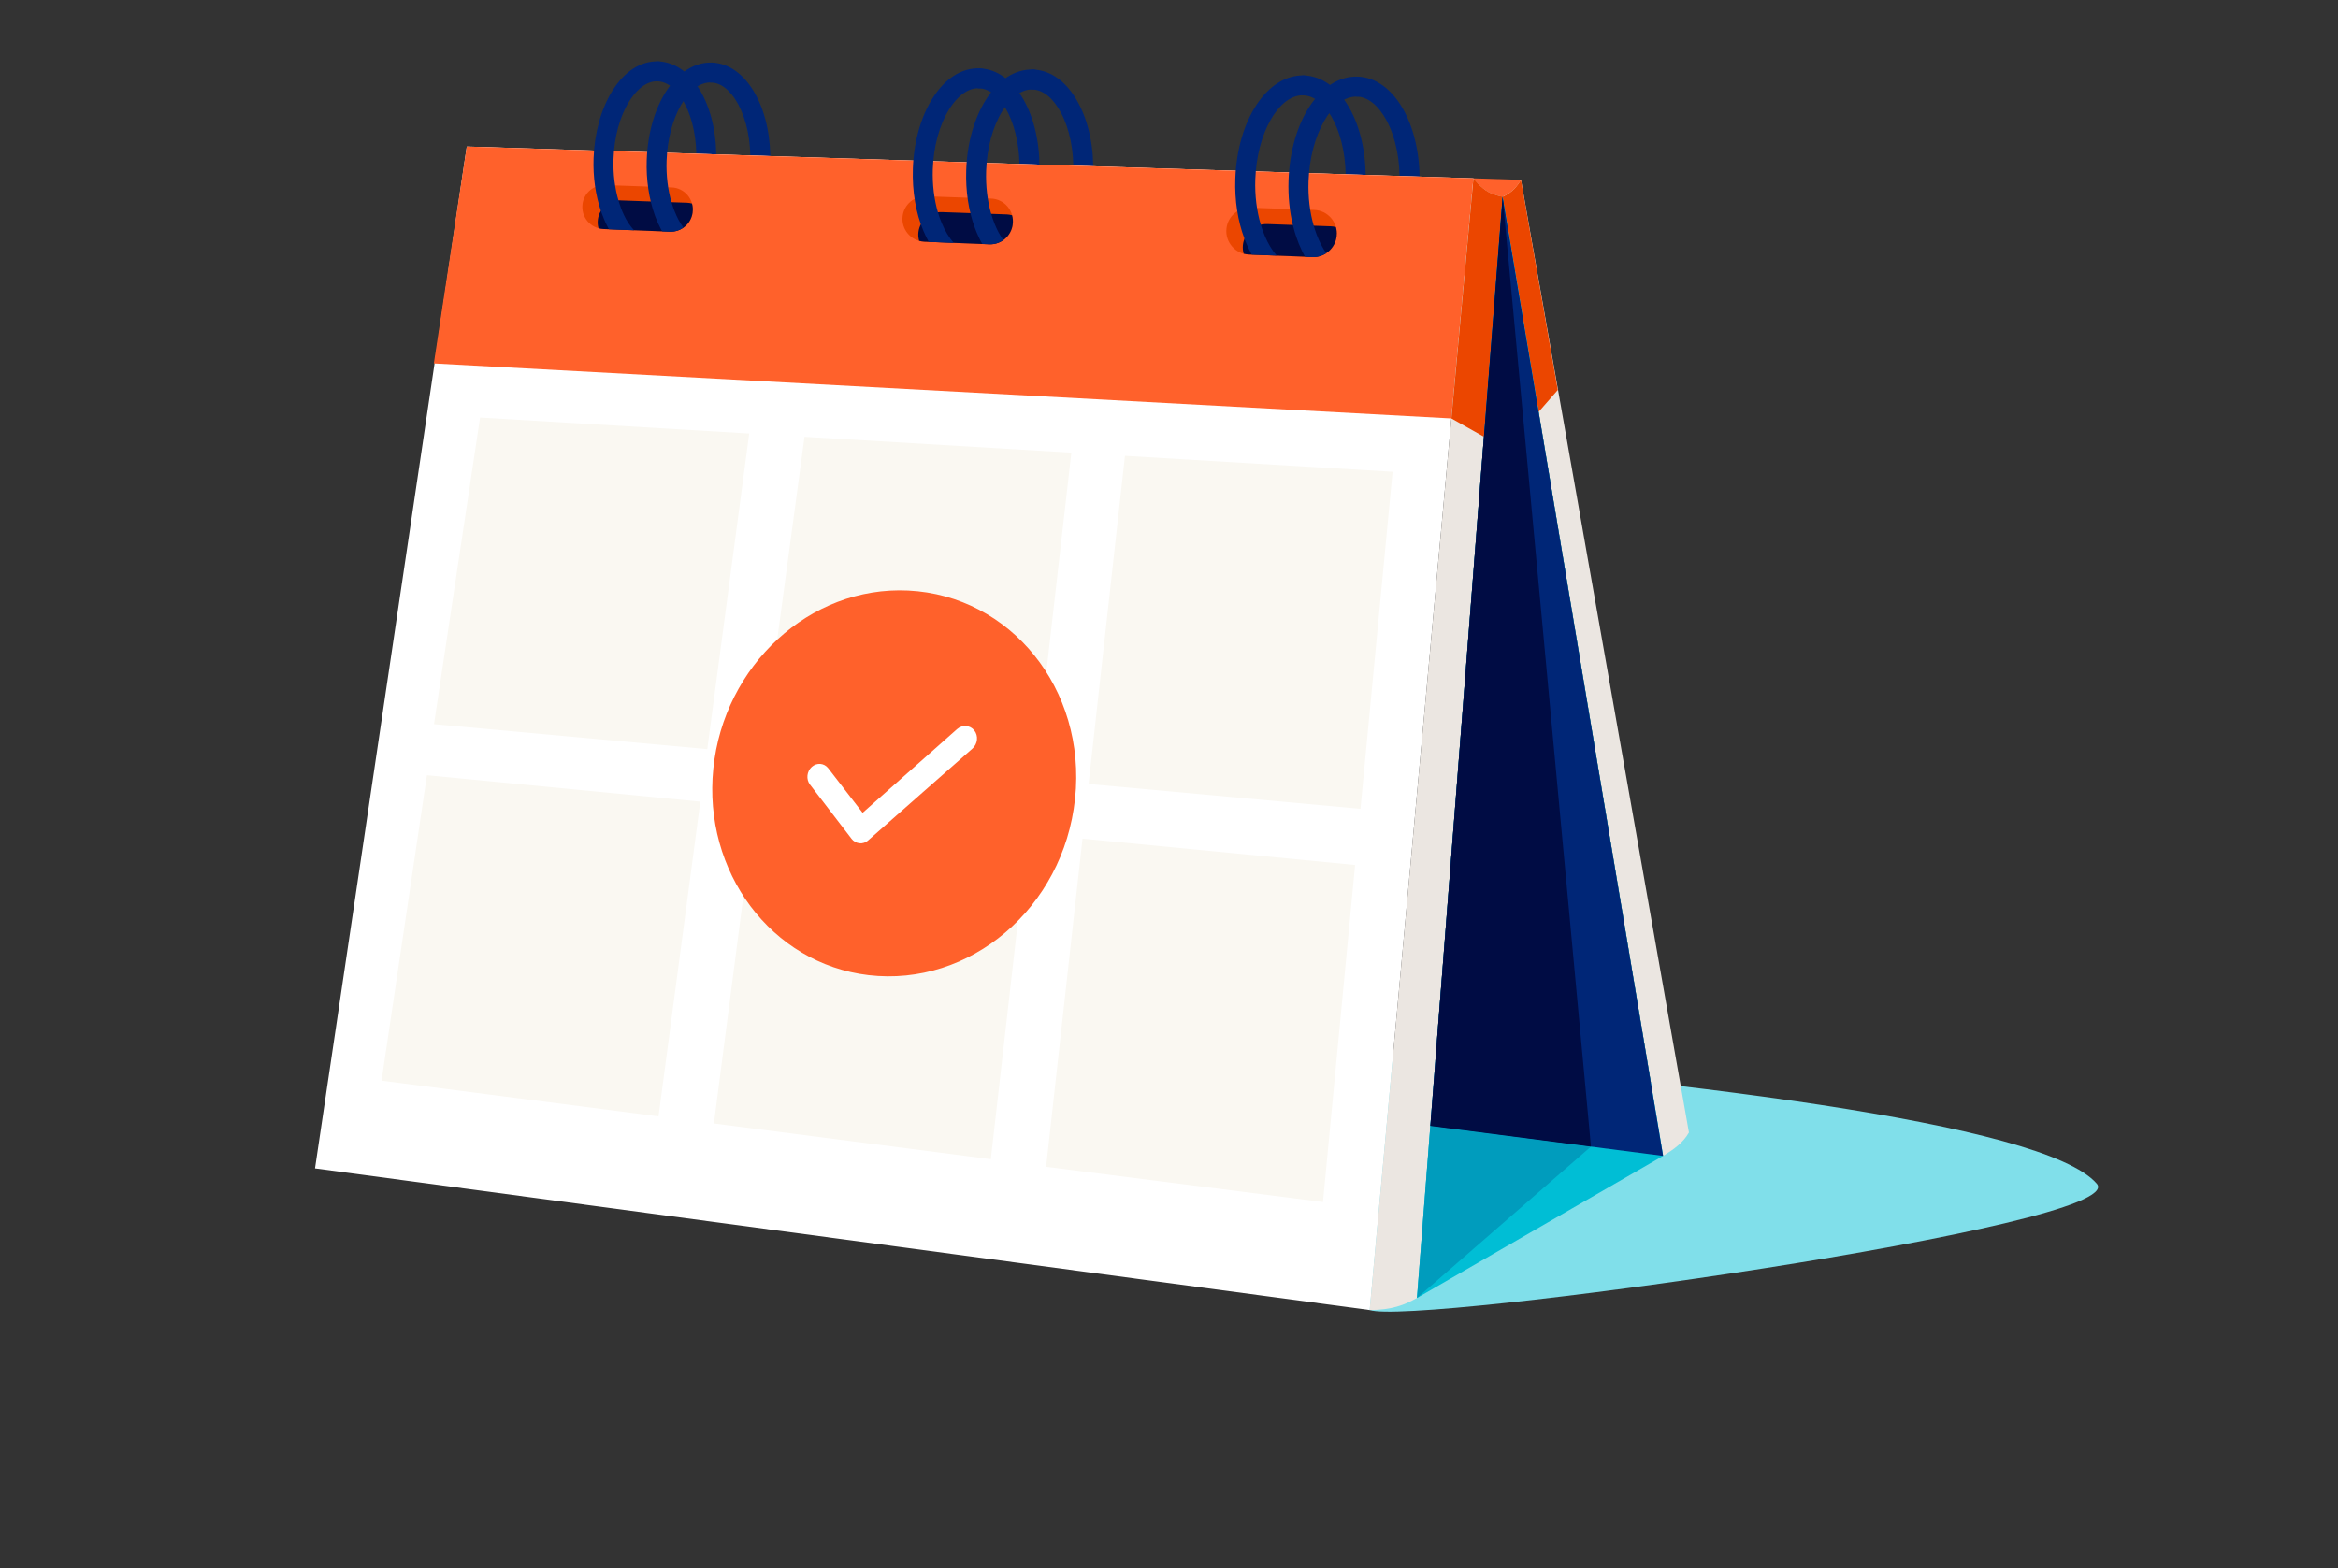 <svg width="231" height="155" viewBox="0 0 231 155" fill="none" xmlns="http://www.w3.org/2000/svg">
<rect x="0" y="0" width="231" height="155" fill="#333333" stroke="none"/>
<mask id="mask0_39_966" style="mask-type:alpha" maskUnits="userSpaceOnUse" x="0" y="0" width="231" height="155">
<rect x="0.75" width="230" height="155" fill="#D9D9D9"/>
</mask>
<g mask="url(#mask0_39_966)">
<path d="M60.183 99.822C60.183 99.822 196.78 104.851 207.168 116.981C210.711 121.119 139.63 131.015 135.324 129.46L60.183 99.822Z" fill="#80DFEA"/>
<path d="M69.803 25.881C69.758 25.881 69.714 25.881 69.665 25.881C69.124 25.861 68.696 25.409 68.715 24.863C68.735 24.321 69.168 23.898 69.734 23.913C69.758 23.913 69.778 23.913 69.803 23.913C71.117 23.913 72.096 22.658 72.568 21.9C73.498 20.404 74.054 18.367 74.128 16.168C74.202 13.968 73.784 11.901 72.957 10.346C72.529 9.544 71.614 8.196 70.265 8.151C69.724 8.132 69.296 7.679 69.316 7.133C69.335 6.592 69.783 6.173 70.334 6.183C72.066 6.242 73.616 7.394 74.699 9.421C75.688 11.276 76.185 13.697 76.101 16.236C76.018 18.776 75.358 21.157 74.246 22.944C73.065 24.843 71.496 25.886 69.813 25.886L69.803 25.881Z" fill="#002677"/>
<path d="M64.513 25.635C64.469 25.635 64.424 25.635 64.375 25.635C63.834 25.616 63.406 25.163 63.425 24.617C63.445 24.075 63.888 23.652 64.444 23.667C65.772 23.696 66.776 22.437 67.249 21.674C68.174 20.188 68.725 18.17 68.794 15.985C68.868 13.806 68.454 11.754 67.633 10.208C67.209 9.416 66.299 8.078 64.966 8.033C64.424 8.014 63.996 7.561 64.016 7.015C64.035 6.473 64.483 6.05 65.034 6.065C66.757 6.124 68.297 7.266 69.37 9.283C70.354 11.129 70.846 13.53 70.762 16.054C70.679 18.574 70.024 20.941 68.917 22.717C67.741 24.607 66.181 25.64 64.508 25.64L64.513 25.635Z" fill="#002677"/>
<path d="M101.532 27.205C101.488 27.205 101.439 27.205 101.39 27.205C100.848 27.185 100.42 26.733 100.44 26.186C100.46 25.655 100.893 25.237 101.424 25.237C101.434 25.237 101.444 25.237 101.459 25.237C102.487 25.286 103.56 24.528 104.421 23.135C105.39 21.58 105.966 19.464 106.04 17.181C106.119 14.898 105.686 12.752 104.824 11.133C104.057 9.687 103.053 8.875 102.005 8.84C101.463 8.821 101.035 8.368 101.055 7.822C101.075 7.28 101.523 6.862 102.074 6.872C103.855 6.931 105.449 8.117 106.561 10.208C107.585 12.127 108.097 14.627 108.008 17.25C107.92 19.873 107.241 22.333 106.094 24.179C104.874 26.137 103.26 27.21 101.532 27.21V27.205Z" fill="#002677"/>
<path d="M96.242 26.988C96.198 26.988 96.149 26.988 96.1 26.988C95.558 26.969 95.13 26.516 95.15 25.97C95.17 25.428 95.608 25.015 96.169 25.02C97.197 25.064 98.255 24.316 99.111 22.934C100.076 21.389 100.647 19.282 100.72 17.014C100.868 12.595 99.032 8.801 96.715 8.722C96.174 8.703 95.745 8.25 95.765 7.704C95.785 7.162 96.223 6.744 96.784 6.754C100.287 6.872 102.881 11.409 102.694 17.078C102.605 19.686 101.931 22.136 100.784 23.972C99.574 25.921 97.965 26.988 96.242 26.988Z" fill="#002677"/>
<path d="M133.567 28.563C133.518 28.563 133.474 28.563 133.424 28.563C132.883 28.543 132.455 28.091 132.475 27.544C132.494 27.003 132.932 26.585 133.493 26.595C135.949 26.693 138.124 22.84 138.276 18.22C138.355 15.848 137.907 13.618 137.012 11.936C136.21 10.43 135.161 9.578 134.064 9.539C133.523 9.519 133.095 9.067 133.114 8.521C133.134 7.979 133.567 7.561 134.133 7.571C135.964 7.63 137.602 8.855 138.754 11.005C139.807 12.989 140.338 15.572 140.25 18.279C140.053 24.085 137.135 28.558 133.572 28.558L133.567 28.563Z" fill="#002677"/>
<path d="M128.277 28.332C128.228 28.332 128.183 28.332 128.134 28.332C127.593 28.312 127.165 27.859 127.185 27.313C127.204 26.772 127.637 26.354 128.203 26.363C128.228 26.363 128.252 26.363 128.277 26.363C130.669 26.363 132.799 22.584 132.952 18.042C133.104 13.451 131.19 9.505 128.769 9.421C128.228 9.401 127.8 8.949 127.819 8.402C127.839 7.861 128.272 7.438 128.838 7.453C132.445 7.576 135.117 12.255 134.92 18.106C134.728 23.883 131.82 28.332 128.277 28.332Z" fill="#002677"/>
<path d="M150.268 19.504L148.462 19.44L45.883 16.03L47.482 14.524L150.273 17.772L150.268 19.504Z" fill="#FF612B"/>
<path d="M166.871 111.917L150.278 17.772H150.273C150.234 17.846 149.909 18.411 149.476 18.795C148.984 19.228 148.521 19.415 148.467 19.435H148.462L152.02 40.703L164.322 114.225H164.327C165.336 113.61 166.291 112.946 166.871 111.917Z" fill="#EBE6E1"/>
<path d="M135.329 129.465L31.125 115.465L46.119 14.48L145.574 17.624L135.329 129.465Z" fill="white"/>
<path d="M148.143 23.554L146.622 43.134L148.138 23.544L148.143 23.554Z" fill="#EBE6E1"/>
<path d="M153.915 38.538L152.02 40.703L148.462 19.445C148.462 19.445 148.95 19.263 149.471 18.8C149.934 18.392 150.273 17.777 150.273 17.777L153.915 38.542V38.538Z" fill="#EB4600"/>
<path d="M143.399 41.352L42.866 35.915L46.119 14.48L145.574 17.624L143.399 41.352Z" fill="#FF612B"/>
<path d="M147.05 18.972C146.268 18.544 145.574 17.624 145.574 17.624L143.399 41.357L135.324 129.465C137.445 129.465 138.788 128.968 139.994 128.269L146.612 43.168V43.134L148.133 23.544L148.453 19.44C148.453 19.44 147.68 19.322 147.045 18.972H147.05Z" fill="#EBE6E1"/>
<path d="M143.399 41.352L146.617 43.163L148.462 19.435C148.462 19.435 147.69 19.317 147.055 18.967C146.273 18.539 145.579 17.619 145.579 17.619L143.404 41.352H143.399Z" fill="#EB4600"/>
<path d="M47.433 41.264L74.025 42.843L69.881 74.032L42.881 71.566L47.433 41.264Z" fill="#FAF8F2"/>
<path d="M79.487 43.168L75.27 74.524L102.177 76.984L105.853 44.733L79.487 43.168Z" fill="#FAF8F2"/>
<path d="M111.148 45.048L137.592 46.623L134.418 79.932L107.555 77.476L111.148 45.048Z" fill="#FAF8F2"/>
<path d="M133.887 85.482L106.955 82.879L103.358 115.308L130.713 118.787L133.887 85.482Z" fill="#FAF8F2"/>
<path d="M74.591 79.745L101.562 82.358L97.896 114.555L70.536 111.026L74.591 79.745Z" fill="#FAF8F2"/>
<path d="M69.193 79.223L65.064 110.323L37.699 106.794L42.182 76.61L69.193 79.223Z" fill="#FAF8F2"/>
<path d="M132.071 23.288V23.317C131.948 24.538 130.895 25.453 129.67 25.404L123.391 25.158C122.052 25.104 121.034 23.928 121.176 22.594C121.304 21.384 122.348 20.478 123.563 20.522L129.842 20.744C131.18 20.793 132.199 21.959 132.066 23.293L132.071 23.288Z" fill="#EB4600"/>
<path d="M125.187 22.146C123.971 22.102 122.928 23.008 122.8 24.218C122.771 24.513 122.8 24.804 122.879 25.074C123.041 25.119 123.214 25.148 123.391 25.153L129.67 25.399C130.895 25.448 131.948 24.533 132.066 23.312V23.283C132.101 22.993 132.066 22.707 131.992 22.442C131.825 22.397 131.653 22.368 131.471 22.363L125.192 22.141L125.187 22.146Z" fill="#000C44"/>
<path d="M91.494 19.396L97.915 19.622C99.229 19.666 100.223 20.828 100.066 22.131V22.161C99.923 23.327 98.915 24.189 97.743 24.139L91.322 23.883C90.008 23.829 89.019 22.663 89.181 21.359C89.324 20.207 90.328 19.351 91.489 19.396H91.494Z" fill="#EB4600"/>
<path d="M57.56 20.148C57.378 21.428 58.337 22.584 59.626 22.634L66.186 22.894C67.303 22.939 68.272 22.127 68.425 21.019V20.99C68.607 19.71 67.638 18.564 66.348 18.52L59.784 18.288C58.672 18.249 57.712 19.051 57.555 20.153L57.56 20.148Z" fill="#EB4600"/>
<path d="M93.054 20.96C91.893 20.921 90.889 21.772 90.746 22.924C90.707 23.229 90.736 23.524 90.815 23.805C90.977 23.849 91.145 23.878 91.322 23.888L97.743 24.144C98.915 24.188 99.923 23.327 100.061 22.166V22.136C100.101 21.836 100.071 21.546 99.992 21.27C99.825 21.226 99.653 21.192 99.476 21.187L93.054 20.96Z" fill="#000C44"/>
<path d="M61.304 19.799C60.192 19.76 59.233 20.562 59.075 21.664C59.031 21.974 59.056 22.274 59.135 22.555C59.292 22.599 59.459 22.628 59.632 22.634L66.191 22.894C67.308 22.939 68.277 22.127 68.43 21.019V20.99C68.474 20.685 68.45 20.39 68.371 20.114C68.209 20.07 68.041 20.04 67.869 20.035L61.304 19.804V19.799Z" fill="#000C44"/>
<path d="M134.128 7.571C130.482 7.463 127.505 11.965 127.308 17.85C127.259 19.386 127.406 20.872 127.736 22.24C127.746 22.279 127.756 22.314 127.765 22.353C127.815 22.555 127.869 22.752 127.928 22.948C127.957 23.047 127.987 23.15 128.021 23.244C128.066 23.381 128.115 23.519 128.164 23.652C128.213 23.79 128.262 23.928 128.316 24.061C128.326 24.085 128.336 24.11 128.341 24.134C128.341 24.144 128.351 24.149 128.356 24.154C128.533 24.587 128.725 25 128.941 25.379L129.67 25.409C130.172 25.428 130.644 25.281 131.038 25.02C130.669 24.508 130.354 23.878 130.088 23.18C130.068 23.125 130.049 23.071 130.029 23.017C129.95 22.791 129.871 22.56 129.803 22.319C129.419 20.985 129.232 19.464 129.286 17.924C129.438 13.303 131.638 9.46 134.069 9.549C134.625 9.564 135.068 9.141 135.088 8.599C135.107 8.058 134.679 7.6 134.138 7.581L134.128 7.571Z" fill="#002677"/>
<path d="M128.695 9.421C128.72 9.421 128.745 9.421 128.769 9.421C129.325 9.436 129.768 9.013 129.788 8.471C129.808 7.93 129.379 7.472 128.838 7.453C125.221 7.349 122.249 11.822 122.052 17.673C121.979 19.819 122.298 21.856 122.963 23.613C122.963 23.613 122.963 23.618 122.958 23.622C123.007 23.76 123.071 23.883 123.125 24.016C123.145 24.061 123.16 24.11 123.179 24.154C123.179 24.159 123.184 24.164 123.189 24.169C123.342 24.513 123.499 24.848 123.676 25.158L126.142 25.256C125.689 24.749 125.29 24.085 124.965 23.312C124.906 23.18 124.852 23.037 124.803 22.899C124.719 22.678 124.641 22.451 124.572 22.215C124.168 20.862 123.971 19.317 124.026 17.737C124.178 13.195 126.309 9.416 128.7 9.416L128.695 9.421Z" fill="#002677"/>
<path d="M102.079 6.872C100.278 6.813 98.629 7.886 97.379 9.898C96.233 11.744 95.549 14.204 95.465 16.827C95.396 18.869 95.691 20.823 96.316 22.51C96.326 22.54 96.341 22.57 96.351 22.599C96.405 22.742 96.459 22.889 96.518 23.027C96.523 23.042 96.533 23.047 96.538 23.062C96.656 23.337 96.779 23.608 96.917 23.869C96.961 23.952 97.015 24.031 97.059 24.11L97.753 24.139C98.27 24.159 98.747 23.997 99.136 23.721C98.969 23.485 98.801 23.234 98.649 22.944C98.511 22.683 98.383 22.402 98.27 22.117C98.255 22.082 98.245 22.048 98.231 22.013C98.122 21.728 98.019 21.438 97.93 21.133C97.556 19.848 97.384 18.382 97.433 16.896C97.512 14.613 98.088 12.497 99.052 10.942C99.918 9.554 100.986 8.806 102.015 8.84C102.581 8.85 103.014 8.432 103.033 7.891C103.053 7.349 102.625 6.892 102.084 6.872H102.079Z" fill="#002677"/>
<path d="M93.772 10.809C94.629 9.426 95.691 8.678 96.715 8.722C97.276 8.742 97.714 8.314 97.734 7.773C97.753 7.231 97.325 6.774 96.784 6.754C94.993 6.695 93.349 7.763 92.104 9.765C90.963 11.601 90.283 14.047 90.195 16.66C90.121 18.918 90.485 21.059 91.253 22.86C91.258 22.87 91.268 22.88 91.272 22.894C91.425 23.249 91.582 23.588 91.765 23.903L94.235 24.001C93.777 23.5 93.374 22.83 93.049 22.048C92.99 21.915 92.941 21.772 92.886 21.634C92.867 21.576 92.842 21.516 92.818 21.452C92.793 21.379 92.773 21.305 92.749 21.231C92.724 21.147 92.695 21.069 92.67 20.985C92.291 19.696 92.114 18.224 92.163 16.733C92.237 14.465 92.813 12.364 93.772 10.814V10.809Z" fill="#002677"/>
<path d="M70.324 6.183C66.909 6.075 64.085 10.307 63.898 15.828C63.834 17.752 64.114 19.637 64.69 21.246C64.705 21.29 64.72 21.329 64.734 21.374C64.788 21.521 64.847 21.664 64.912 21.812C64.951 21.905 64.99 21.999 65.03 22.092C65.044 22.127 65.059 22.161 65.074 22.191C65.079 22.205 65.089 22.215 65.099 22.225C65.167 22.368 65.231 22.51 65.3 22.643C65.34 22.722 65.389 22.791 65.433 22.865L66.186 22.894C66.683 22.914 67.141 22.756 67.519 22.491C67.323 22.215 67.16 21.945 67.037 21.718C66.909 21.477 66.791 21.216 66.683 20.946C66.673 20.916 66.658 20.887 66.644 20.857C66.535 20.581 66.437 20.291 66.348 19.991C65.984 18.751 65.812 17.339 65.861 15.892C66.004 11.621 68.026 8.068 70.251 8.151C70.26 8.151 70.275 8.151 70.285 8.151C70.812 8.151 71.249 7.733 71.269 7.202C71.289 6.66 70.861 6.203 70.32 6.183H70.324Z" fill="#002677"/>
<path d="M62.161 10.026C62.633 9.264 63.632 7.984 64.966 8.033C65.531 8.053 65.965 7.625 65.984 7.084C66.004 6.542 65.576 6.085 65.034 6.065C63.307 6.011 61.698 7.044 60.493 8.988C59.39 10.764 58.736 13.126 58.647 15.651C58.583 17.496 58.844 19.297 59.371 20.852C59.38 20.887 59.395 20.911 59.405 20.946C59.489 21.187 59.582 21.423 59.681 21.654C59.715 21.733 59.749 21.817 59.784 21.895C59.809 21.945 59.828 21.999 59.848 22.048C59.858 22.073 59.877 22.087 59.887 22.107C59.976 22.294 60.065 22.486 60.163 22.658L62.648 22.756C62.264 22.353 61.92 21.831 61.629 21.216C61.629 21.211 61.629 21.201 61.624 21.197C61.536 21.01 61.452 20.818 61.378 20.621C61.373 20.606 61.364 20.586 61.359 20.567C61.304 20.419 61.25 20.267 61.201 20.114C61.172 20.03 61.147 19.947 61.122 19.863C60.748 18.613 60.566 17.186 60.616 15.715C60.689 13.535 61.236 11.512 62.161 10.026Z" fill="#002677"/>
<path d="M106.217 78.928C105.08 89.759 95.799 97.543 85.815 96.367C76.18 95.231 69.443 86.122 70.477 75.96C71.51 65.784 79.999 57.886 89.737 58.359C99.829 58.851 107.358 68.072 106.222 78.928H106.217Z" fill="#FF612B"/>
<path d="M84.919 83.332C84.609 83.302 84.329 83.145 84.137 82.894L80.028 77.535C79.629 77.019 79.708 76.236 80.205 75.788C80.702 75.341 81.426 75.4 81.829 75.916L85.229 80.325L94.554 72.058C95.076 71.596 95.839 71.65 96.262 72.181C96.685 72.713 96.602 73.515 96.08 73.977L85.785 83.042C85.544 83.258 85.239 83.376 84.919 83.332Z" fill="white"/>
<path d="M140.003 128.269L148.462 19.44L164.317 114.23L140.003 128.269Z" fill="#00BED5"/>
<path d="M164.317 114.23L141.322 111.263L148.462 19.44L164.317 114.23Z" fill="#002677"/>
<path d="M141.322 111.263L140.003 128.269L157.192 113.31L141.322 111.263Z" fill="#009CBD"/>
<path d="M153.915 112.886L157.192 113.31L148.462 19.44L141.322 111.263L153.915 112.886Z" fill="#000C44"/>
</g>
</svg>
